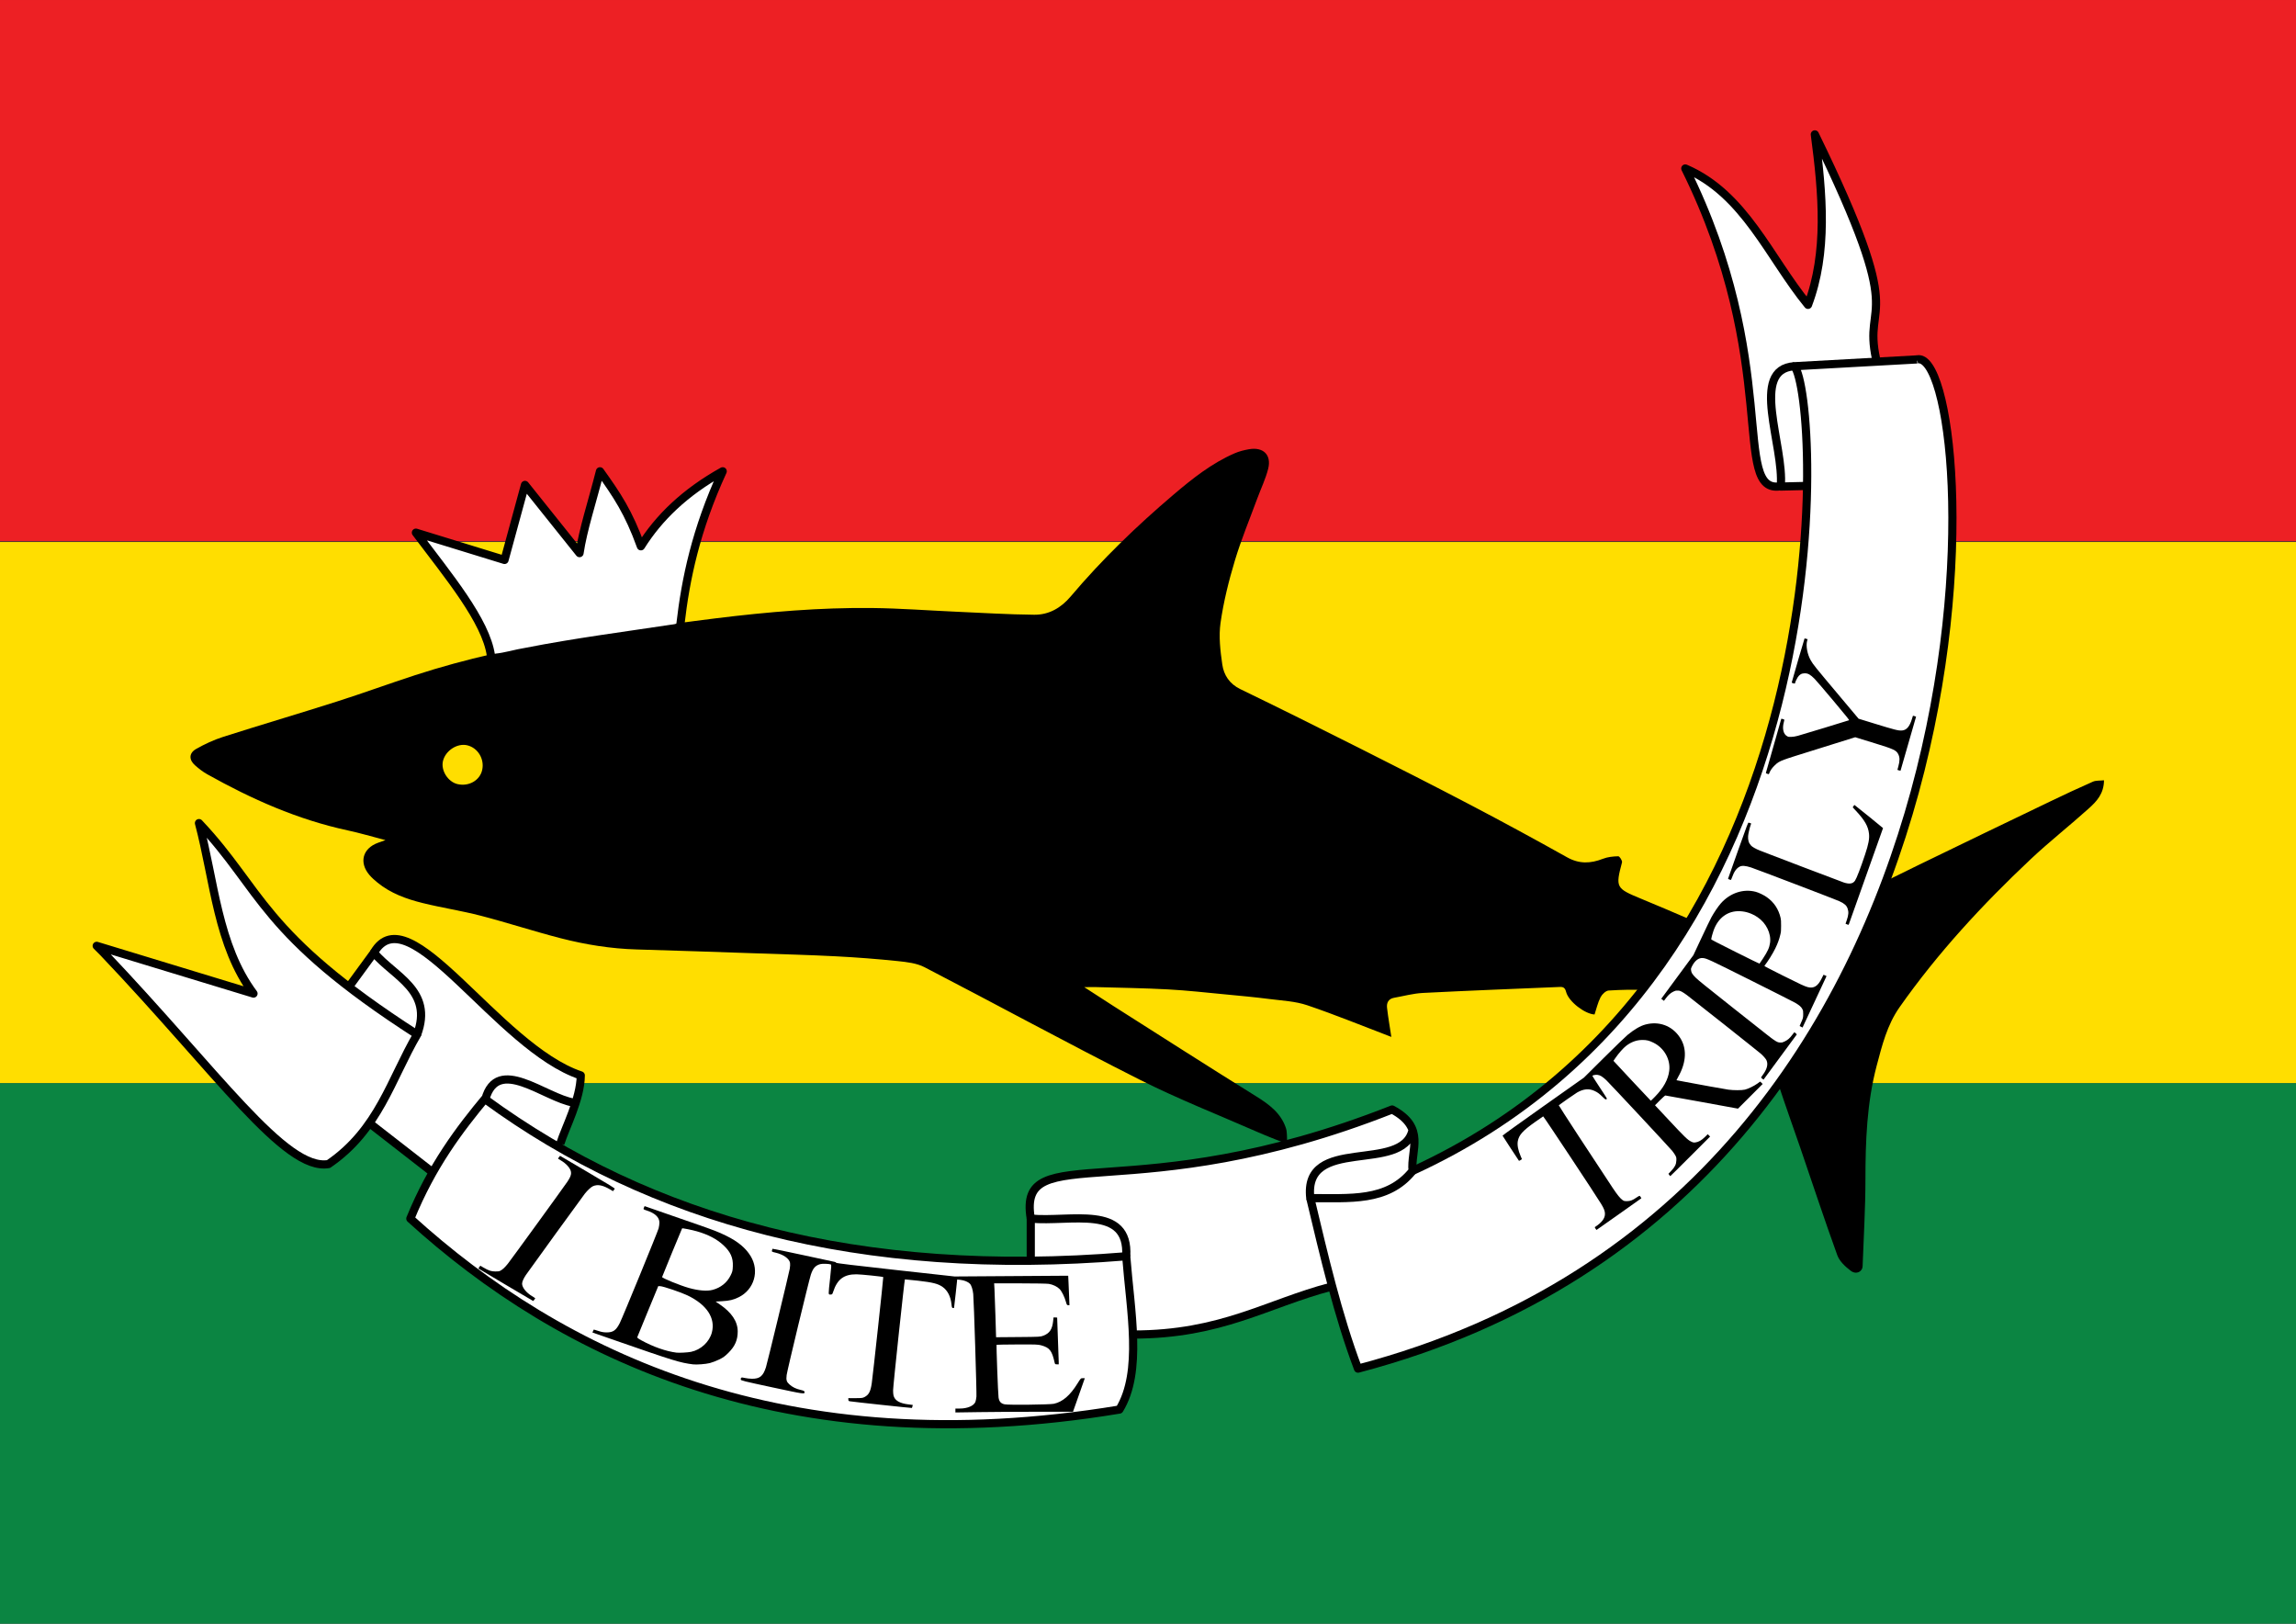 <?xml version="1.0" encoding="UTF-8" standalone="no"?>
<!-- Generator: Adobe Illustrator 17.0.0, SVG Export Plug-In . SVG Version: 6.00 Build 0)  -->

<svg
   xmlns:dc="http://purl.org/dc/elements/1.1/"
   xmlns:cc="http://creativecommons.org/ns#"
   xmlns:rdf="http://www.w3.org/1999/02/22-rdf-syntax-ns#"
   xmlns:svg="http://www.w3.org/2000/svg"
   xmlns="http://www.w3.org/2000/svg"
   xmlns:sodipodi="http://sodipodi.sourceforge.net/DTD/sodipodi-0.dtd"
   xmlns:inkscape="http://www.inkscape.org/namespaces/inkscape"
   version="1.1"
   id="Layer_1"
   x="0px"
   y="0px"
   width="841.89px"
   height="595.28px"
   viewBox="0 0 841.89 595.28"
   enable-background="new 0 0 841.89 595.28"
   xml:space="preserve"
   sodipodi:docname="Royal flag of the Kingdom of Abemama.svg"
   inkscape:version="0.92.4 (5da689c313, 2019-01-14)"><rect x="0" y="0" width="841.89" height="595.28" fill="#333333" stroke="none"/><defs
   id="defs78" /><sodipodi:namedview
   pagecolor="#ffffff"
   bordercolor="#666666"
   borderopacity="1"
   objecttolerance="10"
   gridtolerance="10"
   guidetolerance="10"
   inkscape:pageopacity="0"
   inkscape:pageshadow="2"
   inkscape:window-width="1355"
   inkscape:window-height="1006"
   id="namedview76"
   showgrid="true"
   inkscape:zoom="1"
   inkscape:cx="470.06484"
   inkscape:cy="198.85862"
   inkscape:window-x="442"
   inkscape:window-y="11"
   inkscape:window-maximized="0"
   inkscape:current-layer="Layer_1"><inkscape:grid
     type="xygrid"
     id="grid109"
     spacingy="0.5"
     spacingx="0.5" /></sodipodi:namedview>




<rect
   y="0.003"
   x="0"
   style="display:inline;fill:#ed2024"
   width="841.89"
   height="198.427"
   id="rect64" /><rect
   x="0"
   style="display:inline;fill:#ffde00"
   y="198.706"
   width="841.89"
   height="198.427"
   id="rect66" /><rect
   x="0"
   style="display:inline;fill:#0b8542"
   y="397.132"
   width="841.89"
   height="198.427"
   id="rect68" /><g
   style="display:inline"
   id="qVh5hi_1_"
   transform="translate(1.1e-5,0.279)"><g
     id="g72"><path
       inkscape:connector-curvature="0"
       d="m 771.487,285.788 c -0.041,4.988 -2.768,7.793 -5.556,10.306 -7.017,6.325 -14.475,12.172 -21.349,18.643 -17.666,16.63 -34.105,34.386 -48.088,54.294 -4.52,6.436 -6.394,13.967 -8.355,21.382 -3.619,13.684 -4.12,27.7 -4.126,41.789 -0.004,10.571 -0.657,21.141 -1.037,31.711 -0.074,2.062 -2.347,3.209 -4.326,1.715 -1.988,-1.501 -4.145,-3.487 -4.955,-5.722 -4.711,-12.995 -9.033,-26.13 -13.513,-39.209 -2.71,-7.911 -5.568,-15.773 -8.166,-23.721 -1.324,-4.051 -2.141,-8.265 -3.327,-12.366 -3.342,-11.557 -12.228,-18.575 -24.798,-19.786 -6.602,-0.636 -13.175,-1.618 -19.787,-2.071 -4.724,-0.324 -9.5,-0.178 -14.232,0.108 -1.071,0.065 -2.44,1.386 -2.992,2.474 -1.003,1.975 -1.495,4.208 -2.194,6.312 -3.49,-0.166 -9.495,-4.683 -10.422,-8.254 -0.398,-1.534 -1.033,-1.892 -2.289,-1.84 -16.739,0.702 -33.481,1.341 -50.211,2.196 -3.554,0.182 -7.069,1.151 -10.598,1.78 -2.048,0.365 -2.781,1.837 -2.57,3.663 0.406,3.5 1.017,6.976 1.576,10.68 -10.308,-3.928 -20.446,-8.091 -30.805,-11.598 -4.386,-1.485 -9.224,-1.701 -13.882,-2.295 -5.328,-0.68 -10.681,-1.178 -16.029,-1.684 -7.075,-0.669 -14.145,-1.468 -21.237,-1.85 -8.825,-0.475 -17.669,-0.588 -26.506,-0.843 -1.159,-0.034 -2.321,0.014 -4.134,0.03 3.948,2.554 7.399,4.822 10.885,7.036 17.348,11.014 34.646,22.108 52.098,32.956 4.768,2.964 9.078,6.125 10.936,11.607 0.549,1.621 0.336,3.5 0.524,5.944 -4.09,-1.655 -7.412,-2.905 -10.657,-4.328 -14.568,-6.387 -29.421,-12.215 -43.603,-19.371 -26.443,-13.343 -52.455,-27.54 -78.759,-41.164 -2.887,-1.496 -6.478,-1.893 -9.8,-2.238 -7.543,-0.783 -15.116,-1.365 -22.69,-1.756 -9.793,-0.505 -19.599,-0.762 -29.401,-1.095 -14.55,-0.493 -29.099,-1.005 -43.651,-1.419 -9.442,-0.269 -18.715,-1.758 -27.816,-4.097 -9.847,-2.531 -19.526,-5.711 -29.367,-8.266 -7.025,-1.824 -14.241,-2.905 -21.29,-4.65 -5.942,-1.471 -11.715,-3.541 -16.568,-7.504 -1.047,-0.854 -2.083,-1.758 -2.956,-2.782 -3.896,-4.567 -2.498,-9.748 3.133,-11.801 0.781,-0.285 1.567,-0.56 2.748,-0.981 -4.936,-1.282 -9.389,-2.61 -13.919,-3.585 -18.33,-3.945 -35.214,-11.475 -51.467,-20.581 -1.598,-0.895 -3.079,-2.058 -4.456,-3.276 -2.294,-2.03 -2.242,-4.484 0.438,-5.995 3.121,-1.76 6.434,-3.316 9.842,-4.403 13.884,-4.429 27.868,-8.546 41.753,-12.972 9.63,-3.07 19.127,-6.554 28.74,-9.68 18.614,-6.053 37.705,-10.197 56.994,-13.302 17.686,-2.847 35.439,-5.337 53.22,-7.524 19.034,-2.341 38.156,-3.991 57.359,-3.775 10.188,0.114 20.368,0.895 30.553,1.344 9.61,0.424 19.22,1.028 28.835,1.121 5.384,0.052 9.831,-2.519 13.368,-6.707 11.477,-13.588 24.24,-25.891 37.785,-37.393 6.874,-5.837 13.926,-11.437 22.281,-15.07 1.671,-0.727 3.496,-1.19 5.298,-1.504 5.247,-0.915 8.323,2.047 7.044,7.156 -0.936,3.737 -2.664,7.272 -4.003,10.911 -2.784,7.568 -5.897,15.04 -8.212,22.75 -2.241,7.461 -4.147,15.101 -5.25,22.799 -0.713,4.978 -0.091,10.255 0.638,15.295 0.563,3.894 2.639,7.112 6.617,9.037 14.549,7.041 29.017,14.251 43.456,21.518 13.749,6.92 27.478,13.882 41.111,21.026 11.837,6.204 23.589,12.576 35.249,19.107 4.441,2.488 8.609,2.32 13.122,0.553 1.751,-0.686 3.754,-0.888 5.651,-0.93 0.467,-0.01 1.533,1.621 1.367,2.242 -2.458,9.214 -2.166,9.533 6.816,13.252 12.004,4.97 23.928,10.143 35.784,15.459 3.029,1.358 5.825,0.923 8.461,-0.144 5.941,-2.405 11.774,-5.099 17.544,-7.898 13.432,-6.517 26.777,-13.215 40.202,-19.748 16.046,-7.809 32.13,-15.541 48.215,-23.271 5.175,-2.487 10.375,-4.926 15.631,-7.235 1.133,-0.499 2.555,-0.342 4.075,-0.512 z m -603.705,1.403 c 4.156,0.957 8.199,-1.378 9.032,-5.215 0.873,-4.024 -1.6,-8.087 -5.489,-9.019 -3.625,-0.868 -7.953,1.921 -8.892,5.731 -0.852,3.457 1.811,7.688 5.349,8.503 z"
       id="path70" /></g></g><path
   style="display:inline;fill:#ffffff;fill-opacity:1;fill-rule:evenodd;stroke:none;stroke-width:0.669;stroke-linecap:butt;stroke-linejoin:round;stroke-miterlimit:4;stroke-dasharray:none;stroke-opacity:1"
   d="m 192.728,180.888 c -1.752,5.176 -2.944,10.558 -4.463,15.818 -0.385,0.749 -0.543,2.118 0.655,2.102 5.971,0.289 11.958,0.081 17.936,0.146 1.613,-0.615 -0.361,-2.069 -0.852,-2.863 -4.128,-5.08 -8.075,-10.317 -12.316,-15.3 -0.39,-0.185 -0.614,-0.161 -0.96,0.098 z"
   id="path945"
   inkscape:connector-curvature="0" /><path
   style="display:inline;fill:#ffffff;fill-opacity:1;fill-rule:evenodd;stroke:none;stroke-width:0.946;stroke-linecap:butt;stroke-linejoin:round;stroke-miterlimit:4;stroke-dasharray:none;stroke-opacity:1"
   d="m 214.369,197.934 c -0.769,1.793 -0.24,4.305 -1.633,5.791 -2.321,-1.116 -3.208,-3.999 -5.273,-5.372 -6.437,0.028 -12.945,-0.292 -19.338,-0.05 -1.387,2.267 -1.23,5.489 -2.754,7.833 -3.021,-0.548 -6.103,-1.757 -9.132,-2.578 -6.312,-1.9 -12.588,-3.93 -18.931,-5.721 -1.888,0.591 0.371,2.294 0.839,3.241 7.489,10.405 15.895,20.444 20.905,32.31 1.024,1.979 0.961,4.479 2.229,6.281 3.772,-0.315 7.506,-1.568 11.279,-2.15 18.142,-3.563 36.475,-5.916 54.746,-8.689 1.8,-0.207 1.235,-2.64 1.714,-3.881 1.196,-8.849 3.016,-17.556 5.24,-26.19 -0.333,-1.519 -2.448,-0.706 -3.562,-0.996 -4.279,-0.024 -8.629,-0.209 -12.862,0.071 -1.151,0.722 -1.449,3.37 -3.127,3.247 -1.39,-1.071 -1.038,-4.112 -3.481,-3.375 -5.535,0.086 -11.143,-0.171 -16.632,0.129 z"
   id="path953"
   inkscape:connector-curvature="0" /><path
   style="display:inline;fill:#ffffff;fill-opacity:1;fill-rule:evenodd;stroke:none;stroke-width:0.334;stroke-linecap:butt;stroke-linejoin:round;stroke-miterlimit:4;stroke-dasharray:none;stroke-opacity:1"
   d="m 220.557,175.801 c -0.878,0.293 -0.738,1.447 -1.048,2.153 -1.753,6.599 -3.755,13.145 -5.21,19.815 0.02,0.713 0.816,0.787 1.347,0.645 5.514,-0.135 11.035,0.094 16.546,-0.143 0.824,0.046 0.983,-0.905 0.584,-1.467 -2.492,-6.402 -5.812,-12.462 -9.684,-18.13 -0.665,-0.914 -1.191,-1.957 -1.987,-2.763 -0.162,-0.109 -0.359,-0.138 -0.549,-0.111 z"
   id="path955"
   inkscape:connector-curvature="0" /><path
   style="display:inline;fill:#ffffff;fill-opacity:1;fill-rule:evenodd;stroke:none;stroke-width:0.669;stroke-linecap:butt;stroke-linejoin:round;stroke-miterlimit:4;stroke-dasharray:none;stroke-opacity:1"
   d="m 261.266,176.146 c -2.878,1.488 -5.451,3.572 -8.072,5.483 -5.707,4.478 -10.898,9.684 -15.063,15.633 -0.27,1.523 1.725,0.949 2.62,1.048 4.385,-0.17 8.868,0.12 13.218,0.257 1.047,-0.491 0.884,-2.097 1.395,-3.044 1.892,-6.315 4.39,-12.412 6.684,-18.574 0.033,-0.416 -0.327,-0.88 -0.782,-0.803 z"
   id="path957"
   inkscape:connector-curvature="0" /><path
   style="display:inline;fill:none;fill-opacity:1;fill-rule:evenodd;stroke:#000000;stroke-width:3;stroke-linecap:butt;stroke-linejoin:round;stroke-miterlimit:4;stroke-dasharray:none;stroke-opacity:1"
   d="m 180,240.279 c -1.846,-12.731 -15.613,-29.157 -27.5,-45 l 32.5,10 7.5,-27.5 20,25 c 1.309,-8.744 4.54,-18.36 7.5,-30 6.192,8.658 10.507,15.018 15,27.5 6.54,-10.441 16.116,-19.765 30,-27.5 -9.901,21.52 -13.617,39.693 -15.5,56"
   id="path938"
   inkscape:connector-curvature="0"
   sodipodi:nodetypes="ccccccccc" /><path
   style="display:inline;fill:#ffffff;fill-opacity:1;fill-rule:evenodd;stroke:#000000;stroke-width:0.946;stroke-linecap:butt;stroke-linejoin:round;stroke-miterlimit:4;stroke-dasharray:none;stroke-opacity:1"
   d="m 76.304,306.471 c -2.555,0.412 -1.852,3.4 -1.425,5.166 3.492,17.05 6.221,34.917 15.679,49.902 1.721,1.963 0.475,1.751 -1.448,0.988 -15.8,-4.604 -31.483,-9.61 -47.295,-14.165 -2.312,-0.255 -3.136,2.851 -1.363,4.091 16.643,17.858 32.52,36.489 49.162,54.385 6.897,7.114 13.965,14.497 22.94,18.973 2.889,1.166 6.592,2.625 9.363,0.399 9.194,-6.482 15.783,-15.955 20.721,-25.929 3.359,-6.615 6.815,-13.226 9.944,-19.928 0.615,-2.676 -2.897,-3.376 -4.446,-4.803 -20.593,-13.463 -40.209,-29.064 -54.752,-48.963 -5.078,-6.455 -9.65,-13.343 -15.16,-19.441 -0.522,-0.471 -1.21,-0.756 -1.92,-0.672 z"
   id="path1085"
   inkscape:connector-curvature="0"
   sodipodi:nodetypes="ccccccccccccccc" /><path
   style="display:inline;fill:#ffffff;fill-opacity:1;fill-rule:evenodd;stroke:#000000;stroke-width:1.338;stroke-linecap:butt;stroke-linejoin:round;stroke-miterlimit:4;stroke-dasharray:none;stroke-opacity:1"
   d="m 144.334,343.948 c -3.094,0.082 -6.677,2.404 -7.037,5.486 1.494,2.993 4.921,4.708 7.165,7.219 4.504,4.224 9.95,9.132 9.377,15.934 0.125,5.302 -3.513,9.659 -5.384,14.393 -3.921,8.066 -8.117,16.06 -12.557,23.804 -0.511,2.983 3.525,3.956 5.17,5.847 5.472,4.103 10.686,8.615 16.395,12.369 3.275,0.427 3.916,-3.808 5.626,-5.7 5.312,-8.633 12.343,-16.071 17.559,-24.744 3.899,-4.438 10.396,-1.598 14.8,0.263 4.794,1.87 9.399,4.65 14.447,5.595 2.73,-0.672 2.415,-4.451 3.17,-6.71 1.296,-2.843 -1.254,-4.627 -3.677,-5.342 -13.899,-6.558 -24.62,-17.969 -35.768,-28.134 -7.865,-6.949 -15.037,-15.337 -24.902,-19.499 -1.4,-0.509 -2.886,-0.839 -4.382,-0.782 z"
   id="path1087"
   inkscape:connector-curvature="0"
   sodipodi:nodetypes="ccccccccccccccccc" /><path
   style="display:inline;fill:#ffffff;fill-opacity:1;fill-rule:evenodd;stroke:#000000;stroke-width:1.338;stroke-linecap:butt;stroke-linejoin:round;stroke-miterlimit:4;stroke-dasharray:none;stroke-opacity:1"
   d="m 136.432,350.192 c -3.148,2.868 -5.365,6.75 -7.752,10.29 -0.842,3.088 3.128,4.142 4.854,5.902 5.724,3.921 11.129,8.431 17.261,11.693 2.672,1.218 4.116,-1.954 3.819,-4.156 0.745,-6.157 -2.666,-11.892 -7.339,-15.632 -3.211,-2.726 -6.031,-6.136 -9.74,-8.158 -0.368,0.02 -0.735,0.04 -1.103,0.06 z"
   id="path1089"
   inkscape:connector-curvature="0"
   sodipodi:nodetypes="ccccccccc" /><path
   style="display:inline;fill:#ffffff;fill-opacity:1;fill-rule:evenodd;stroke:#000000;stroke-width:1.338;stroke-linecap:butt;stroke-linejoin:round;stroke-miterlimit:4;stroke-dasharray:none;stroke-opacity:1"
   d="m 185.623,395.498 c -4.007,-0.19 -8.098,3.792 -7.288,7.815 3.259,3.439 7.764,5.563 11.568,8.382 4.476,2.844 8.845,5.952 13.586,8.322 3.39,-0.027 3.24,-4.451 4.631,-6.692 0.617,-2.771 3.196,-5.553 2.179,-8.427 -2.896,-2.554 -7.079,-3.142 -10.404,-5.039 -4.559,-1.916 -9.232,-4.247 -14.271,-4.361 z"
   id="path1091"
   inkscape:connector-curvature="0"
   sodipodi:nodetypes="cccccccc" /><path
   style="display:inline;fill:#ffffff;fill-opacity:1;fill-rule:evenodd;stroke:#000000;stroke-width:1.338;stroke-linecap:butt;stroke-linejoin:round;stroke-miterlimit:4;stroke-dasharray:none;stroke-opacity:1"
   d="m 177.729,403.485 c -3.572,2.082 -5.524,6.152 -8.167,9.237 -7.428,9.933 -13.822,20.699 -18.644,32.129 -0.685,3.275 3.084,5.133 4.939,7.223 28.3,24.477 61.15,43.839 96.737,55.575 26.665,8.807 54.636,13.932 82.728,14.531 17.366,0.12 34.784,0.263 52.045,-1.945 7.654,-1.019 15.499,-1.374 22.953,-3.446 2.838,-2.324 3.132,-6.496 4.23,-9.796 2.462,-11.859 0.664,-24.075 -0.246,-36.011 -0.708,-3.339 0.121,-7.209 -1.685,-10.19 -3.5,-1.048 -7.326,0.331 -10.922,0.149 -38.652,2.373 -77.695,0.091 -115.434,-8.873 -38.074,-8.79 -74.505,-25.312 -106.38,-48.052 -0.618,-0.445 -1.392,-0.72 -2.155,-0.53 z"
   id="path1093"
   inkscape:connector-curvature="0"
   sodipodi:nodetypes="ccccccccccccccc" /><path
   style="display:inline;fill:#ffffff;fill-opacity:1;fill-rule:evenodd;stroke:#000000;stroke-width:0.946;stroke-linecap:butt;stroke-linejoin:round;stroke-miterlimit:4;stroke-dasharray:none;stroke-opacity:1"
   d="m 510.075,406.675 c -8.529,2.795 -16.875,6.179 -25.506,8.688 -23.018,7.118 -46.683,11.479 -70.648,13.187 -8.98,0.89 -18.119,1.001 -26.987,2.867 -4.169,0.862 -8.543,3.444 -9.434,7.92 -0.368,2.357 -0.7,4.903 0.036,7.199 1.908,1.716 4.752,0.497 7.074,0.835 6.117,0.133 12.294,-0.484 18.373,0.321 4.242,0.75 8.767,3.572 9.136,8.27 1.065,9.787 1.586,19.634 2.647,29.427 0.073,1.799 0.329,4.607 2.77,4.342 13.198,-0.226 26.302,-2.616 38.786,-6.879 10.287,-3.498 20.468,-7.319 30.855,-10.513 2.434,-1.53 0.428,-4.499 0.215,-6.633 -2.28,-9.372 -4.84,-18.78 -6.632,-28.203 -0.113,-3.832 1.438,-7.922 5.012,-9.74 5.519,-3.098 12.084,-3.007 18.148,-4.228 5.045,-0.874 11.15,-1.966 13.699,-7.018 1.657,-3.173 -1.357,-6.179 -3.656,-7.999 -1.136,-0.839 -2.361,-2.008 -3.889,-1.843 z"
   id="path1095"
   inkscape:connector-curvature="0"
   sodipodi:nodetypes="ccccccccccccccccccccc" /><path
   style="display:inline;fill:#ffffff;fill-opacity:1;fill-rule:evenodd;stroke:#000000;stroke-width:0.946;stroke-linecap:butt;stroke-linejoin:round;stroke-miterlimit:4;stroke-dasharray:none;stroke-opacity:1"
   d="m 378.336,446.765 c -1.711,1.903 -0.522,4.742 -0.874,7.06 0.185,2.604 -0.415,5.331 0.39,7.838 1.863,1.668 4.622,0.578 6.903,0.851 9.053,-0.257 18.144,-0.667 27.143,-1.463 2.575,-0.737 1.414,-3.835 1.119,-5.766 -1.109,-5.477 -6.754,-8.569 -11.999,-8.675 -7.242,-0.347 -14.54,-0.282 -21.765,-0.139 -0.306,0.098 -0.611,0.196 -0.917,0.294 z"
   id="path1097"
   inkscape:connector-curvature="0"
   sodipodi:nodetypes="ccccccccc" /><path
   style="display:inline;fill:#ffffff;fill-opacity:1;fill-rule:evenodd;stroke:#000000;stroke-width:1.338;stroke-linecap:butt;stroke-linejoin:round;stroke-miterlimit:4;stroke-dasharray:none;stroke-opacity:1"
   d="m 516.145,418.112 c -6.362,4.929 -14.788,4.555 -22.295,6.151 -6.136,0.584 -13.205,4.198 -13.851,11.015 -0.605,2.3 0.639,5.187 3.43,4.381 8.993,-0.602 18.733,0.899 26.901,-3.841 3.649,-2.07 8.758,-4.835 8.14,-9.798 -0.394,-2.65 1.89,-6.267 -0.893,-7.973 -0.478,0.022 -0.956,0.043 -1.433,0.065 z"
   id="path1099"
   inkscape:connector-curvature="0"
   sodipodi:nodetypes="ccccccccc" /><path
   style="display:inline;fill:#ffffff;fill-opacity:1;fill-rule:evenodd;stroke:#000000;stroke-width:1.338;stroke-linecap:butt;stroke-linejoin:round;stroke-miterlimit:4;stroke-dasharray:none;stroke-opacity:1"
   d="m 701.695,131.626 c -13.704,0.408 -27.389,1.323 -41.077,2.087 -3.391,0.875 -1.238,4.562 -0.89,6.796 2.475,13.02 2.241,26.025 2.286,39.351 -0.49,35.041 -6.923,70.155 -17.986,103.341 -14.15,42.112 -38.087,81.572 -71.977,110.838 -15.319,13.422 -32.566,24.303 -50.799,33.297 -5.372,2.748 -9.142,8.069 -15.231,9.518 -7.684,2.566 -15.714,1.677 -23.637,2.403 -3.238,1.19 -0.754,5.137 -0.535,7.463 4.426,18.076 8.797,36.298 15.268,53.734 1.932,2.318 5.277,0.039 7.678,-0.216 48.257,-13.626 93.187,-40.025 126.983,-77.266 34.297,-37.449 57.538,-84.076 70.721,-132.898 10.9,-40.283 15.969,-82.407 12.682,-124.09 -1.222,-10.783 -2.194,-22.128 -7.6,-31.771 -1.107,-2.472 -3.441,-2.808 -5.888,-2.587 z"
   id="path1101"
   inkscape:connector-curvature="0"
   sodipodi:nodetypes="ccccccccccccccccc" /><path
   style="display:inline;fill:#ffffff;fill-opacity:1;fill-rule:evenodd;stroke:#000000;stroke-width:0.473;stroke-linecap:butt;stroke-linejoin:round;stroke-miterlimit:4;stroke-dasharray:none;stroke-opacity:1"
   d="m 656.474,134.03 c -3.497,0.297 -6.287,3.29 -7.033,6.617 -0.64,3.081 -0.418,6.269 -0.318,9.392 0.757,7.486 2.525,14.897 3.235,22.303 0.244,1.796 -0.016,3.66 0.489,5.408 1.017,1.641 3.114,0.953 4.708,1.06 1.543,-0.143 3.216,0.244 4.66,-0.372 1.623,-1.052 0.844,-3.194 0.984,-4.798 -0.142,-11.164 -0.43,-22.409 -2.609,-33.393 -0.464,-1.912 -0.823,-3.922 -1.85,-5.62 -0.636,-0.555 -1.445,-0.701 -2.265,-0.597 z"
   id="path1103"
   inkscape:connector-curvature="0"
   sodipodi:nodetypes="ccccccccccc" /><path
   style="display:inline;fill:#ffffff;fill-opacity:1;fill-rule:evenodd;stroke:#000000;stroke-width:0.473;stroke-linecap:butt;stroke-linejoin:round;stroke-miterlimit:4;stroke-dasharray:none;stroke-opacity:1"
   d="m 668.043,56.737 c -1.469,0.184 -2.147,1.76 -1.816,3.087 0.825,7.654 1.342,15.347 1.183,23.049 0.011,6.417 -0.759,13.055 -2.165,19.349 -0.676,2.818 -1.501,5.837 -2.496,8.426 -5.362,-6.692 -9.888,-14.068 -14.81,-21.157 -4.088,-6.042 -8.387,-11.997 -13.663,-17.072 -3.463,-3.492 -7.375,-6.6 -11.729,-8.905 -1.653,-0.832 -3.635,1.051 -2.884,2.745 1.934,4.63 4.077,9.136 5.873,13.836 7.046,17.652 11.803,36.355 14.296,55.217 1.484,10.496 2.089,21.136 3.497,31.7 0.583,3.199 1.091,6.602 2.99,9.327 1.384,1.857 3.912,3.154 6.188,2.32 1.665,-0.923 0.967,-3.016 1.008,-4.557 -0.452,-7.137 -2.036,-14.121 -3.015,-21.182 -0.503,-3.406 -0.6,-7.123 -0.313,-10.652 0.465,-2.979 2.104,-6.142 5.219,-6.998 2.635,-0.693 5.409,-0.509 8.105,-0.782 7.658,-0.484 15.331,-0.801 22.99,-1.36 1.416,-0.305 2,-1.854 1.605,-3.149 -0.583,-3.077 -0.643,-6.158 -0.504,-9.176 0.226,-3.979 1.065,-8.014 0.714,-12.061 -0.54,-7.086 -2.816,-13.897 -5.164,-20.557 -3.783,-10.247 -8.242,-20.232 -12.907,-30.103 -0.369,-0.865 -1.276,-1.382 -2.2,-1.343 z"
   id="path1105"
   inkscape:connector-curvature="0"
   sodipodi:nodetypes="cccccccccccccccccccccccccc" /><path
   style="display:inline;fill:none;fill-opacity:1;fill-rule:evenodd;stroke:#000000;stroke-width:3;stroke-linecap:butt;stroke-linejoin:round;stroke-miterlimit:4;stroke-dasharray:none;stroke-opacity:1"
   d="m 35.458,346.764 2.5,2.5 c 41.748,43.857 66.584,80.154 82.5,77.5 18.409,-12.578 22.925,-31.126 32.5,-47.5 -57.504,-36.957 -56.692,-52.878 -80,-77.5 5.659,21.314 6.829,44.771 20,62.5 z"
   id="path1031"
   inkscape:connector-curvature="0"
   sodipodi:nodetypes="ccccccc" /><path
   style="display:inline;fill:none;fill-opacity:1;fill-rule:evenodd;stroke:#000000;stroke-width:3;stroke-linecap:butt;stroke-linejoin:round;stroke-miterlimit:4;stroke-dasharray:none;stroke-opacity:1"
   d="m 152.958,379.264 c 6.075,-16.168 -8.567,-21.299 -15.845,-30 l -9.155,12.5"
   id="path1033"
   inkscape:connector-curvature="0"
   sodipodi:nodetypes="ccc" /><path
   style="display:inline;fill:none;fill-opacity:1;fill-rule:evenodd;stroke:#000000;stroke-width:3;stroke-linecap:butt;stroke-linejoin:round;stroke-miterlimit:4;stroke-dasharray:none;stroke-opacity:1"
   d="m 137.113,349.264 c 12.689,-21.928 45.24,34.773 75.845,45 -0.067,8.752 -5.752,19.289 -7.5,25.008"
   id="path1035"
   inkscape:connector-curvature="0"
   sodipodi:nodetypes="ccc" /><path
   style="display:inline;fill:none;fill-opacity:1;fill-rule:evenodd;stroke:#000000;stroke-width:3;stroke-linecap:butt;stroke-linejoin:round;stroke-miterlimit:4;stroke-dasharray:none;stroke-opacity:1"
   d="m 210.458,404.264 c -10.764,-1.752 -28.054,-17.452 -32.5,-1.237 60.593,44.315 137.465,65.567 235,57.542 1.57,20.255 5.986,42.314 -2.5,56.195 -122.913,20.324 -205,-20 -260,-70 7.933,-19.414 17.981,-32.677 28,-44.704"
   id="path1037"
   inkscape:connector-curvature="0"
   sodipodi:nodetypes="cccccc" /><path
   style="display:inline;fill:none;fill-opacity:1;fill-rule:evenodd;stroke:#000000;stroke-width:3;stroke-linecap:butt;stroke-linejoin:round;stroke-miterlimit:4;stroke-dasharray:none;stroke-opacity:1"
   d="m 157.958,429.264 -22.5,-17.5"
   id="path1039"
   inkscape:connector-curvature="0"
   sodipodi:nodetypes="cc" /><path
   style="display:inline;fill:none;fill-opacity:1;fill-rule:evenodd;stroke:#000000;stroke-width:3;stroke-linecap:butt;stroke-linejoin:round;stroke-miterlimit:4;stroke-dasharray:none;stroke-opacity:1"
   d="m 415.458,489.264 c 32.45,-0.009 48.895,-11.272 72.5,-17.5"
   id="path1041"
   inkscape:connector-curvature="0"
   sodipodi:nodetypes="cc" /><path
   style="display:inline;fill:none;fill-opacity:1;fill-rule:evenodd;stroke:#000000;stroke-width:3;stroke-linecap:butt;stroke-linejoin:round;stroke-miterlimit:4;stroke-dasharray:none;stroke-opacity:1"
   d="m 412.958,460.569 c 1.153,-19.162 -20.485,-12.438 -35,-13.805 v 15"
   id="path1043"
   inkscape:connector-curvature="0"
   sodipodi:nodetypes="ccc" /><path
   style="display:inline;fill:none;fill-opacity:1;fill-rule:evenodd;stroke:#000000;stroke-width:3;stroke-linecap:butt;stroke-linejoin:round;stroke-miterlimit:4;stroke-dasharray:none;stroke-opacity:1"
   d="m 377.958,446.764 c -5,-30 37.5,-2.5 132.5,-40 12.551,6.687 6.713,14.862 7.5,22.5 -9.207,11.494 -23.174,9.897 -37.5,10 -2.7,-23.306 33.893,-8.733 37.5,-25"
   id="path1045"
   inkscape:connector-curvature="0"
   sodipodi:nodetypes="ccccc" /><path
   style="display:inline;fill:none;fill-opacity:1;fill-rule:evenodd;stroke:#000000;stroke-width:3;stroke-linecap:butt;stroke-linejoin:round;stroke-miterlimit:4;stroke-dasharray:none;stroke-opacity:1"
   d="m 480.458,439.264 c 5.114,21.407 10.101,42.915 17.5,62.5 C 745.457,436.764 726.503,126.362 702.957,131.764"
   id="path1049"
   inkscape:connector-curvature="0"
   sodipodi:nodetypes="ccc" /><path
   style="display:inline;fill:none;fill-opacity:1;fill-rule:evenodd;stroke:#000000;stroke-width:3;stroke-linecap:butt;stroke-linejoin:round;stroke-miterlimit:4;stroke-dasharray:none;stroke-opacity:1"
   d="m 702.957,131.764 -45,2.5 c 9.207,10.765 21.332,221.147 -140,295"
   id="path1051"
   inkscape:connector-curvature="0"
   sodipodi:nodetypes="ccc" /><path
   style="display:inline;fill:none;fill-opacity:1;fill-rule:evenodd;stroke:#000000;stroke-width:3;stroke-linecap:butt;stroke-linejoin:round;stroke-miterlimit:4;stroke-dasharray:none;stroke-opacity:1"
   d="m 657.957,134.264 c -16.624,1.102 -3.614,29.154 -5,44.114 l 10,-0.236"
   id="path1053"
   inkscape:connector-curvature="0"
   sodipodi:nodetypes="ccc" /><path
   style="display:inline;fill:none;fill-opacity:1;fill-rule:evenodd;stroke:#000000;stroke-width:3;stroke-linecap:butt;stroke-linejoin:round;stroke-miterlimit:4;stroke-dasharray:none;stroke-opacity:1"
   d="m 652.957,178.264 c -18.302,3.137 0.31,-45.278 -35,-116.5 21.811,9.324 30.722,32.555 45,50 7.234,-19.11 5.403,-40.661 2.5,-62.5 34.702,71.199 17.395,59.507 22.5,82.5"
   id="path1055"
   inkscape:connector-curvature="0"
   sodipodi:nodetypes="ccccc" /><path
   style="display:inline;fill:#000000;fill-opacity:1;fill-rule:evenodd;stroke:none;stroke-width:0.414;stroke-linecap:butt;stroke-linejoin:round;stroke-miterlimit:4;stroke-dasharray:none;stroke-opacity:1"
   d="m 185.59,471.121 c -5.459,-3.217 -9.988,-5.912 -10.063,-5.988 -0.091,-0.091 -0.014,-0.3 0.231,-0.621 l 0.368,-0.483 1.158,0.682 c 1.889,1.112 2.815,1.415 4.352,1.426 1.094,0.008 1.404,-0.04 1.864,-0.289 0.847,-0.458 1.598,-1.163 2.73,-2.565 1.053,-1.304 20.448,-28.013 21.771,-29.982 1.49,-2.217 1.719,-3.255 1.025,-4.647 -0.519,-1.041 -1.838,-2.327 -3.192,-3.112 -0.63,-0.365 -1.168,-0.702 -1.197,-0.748 -0.029,-0.046 0.124,-0.3 0.34,-0.564 l 0.392,-0.48 0.472,0.275 c 0.26,0.151 4.796,2.822 10.081,5.935 7.795,4.591 9.585,5.699 9.486,5.87 -0.067,0.115 -0.24,0.359 -0.384,0.542 l -0.262,0.332 -0.812,-0.489 c -2.849,-1.715 -4.75,-2.106 -6.513,-1.341 -0.694,0.301 -1.985,1.49 -2.992,2.755 -0.795,0.998 -20.684,28.43 -21.606,29.8 -0.875,1.301 -1.397,2.491 -1.397,3.188 -2.7e-4,1.391 1.504,3.282 3.625,4.559 0.665,0.4 1.207,0.77 1.205,0.822 -0.002,0.052 -0.173,0.292 -0.38,0.535 l -0.376,0.44 z"
   id="path1674"
   inkscape:connector-curvature="0" /><path
   style="display:inline;fill:#000000;fill-opacity:1;fill-rule:evenodd;stroke:none;stroke-width:0.586;stroke-linecap:butt;stroke-linejoin:round;stroke-miterlimit:4;stroke-dasharray:none;stroke-opacity:1"
   d="m 254.102,500.195 c -4.763,-0.599 -6.867,-1.246 -28.249,-8.681 l -8.62,-2.997 0.212,-0.496 c 0.117,-0.273 0.232,-0.527 0.258,-0.565 0.025,-0.038 0.776,0.178 1.669,0.479 1.21,0.408 1.997,0.548 3.089,0.547 2.386,-0.002 3.463,-0.773 4.807,-3.442 1.056,-2.097 13.893,-33.399 14.23,-34.698 0.165,-0.635 0.299,-1.591 0.299,-2.124 0,-1.936 -1.648,-3.486 -4.736,-4.455 -1.205,-0.378 -1.233,-0.412 -0.912,-1.116 l 0.211,-0.462 6.967,2.423 c 3.832,1.333 8.945,3.108 11.362,3.946 7.174,2.487 8.749,3.098 11.621,4.512 4.311,2.122 7.126,4.469 8.944,7.459 3.299,5.424 1.289,12.293 -4.412,15.076 -1.948,0.951 -3.366,1.286 -6.095,1.44 l -2.344,0.132 1.496,1.02 c 4.402,3 6.596,6.296 6.605,9.926 0.008,3.13 -0.984,5.421 -3.391,7.827 -1.305,1.305 -1.913,1.744 -3.441,2.486 -1.021,0.495 -2.541,1.076 -3.379,1.29 -1.502,0.384 -4.859,0.641 -6.192,0.473 z m -0.719,-4.588 c 3.629,-0.751 6.744,-3.648 7.647,-7.112 1.377,-5.288 -1.868,-10.198 -8.986,-13.599 -2.344,-1.12 -8.803,-3.305 -9.91,-3.354 l -0.761,-0.033 -3.79,9.18 c -2.085,5.049 -3.838,9.327 -3.897,9.507 -0.082,0.251 0.288,0.542 1.592,1.253 4.3,2.344 8.977,3.973 12.771,4.449 0.994,0.125 4.159,-0.048 5.335,-0.291 z m 7.937,-22.725 c 2.958,-0.787 5.27,-2.645 6.574,-5.284 0.679,-1.375 0.754,-1.685 0.822,-3.39 0.123,-3.095 -0.824,-5.215 -3.417,-7.654 -2.403,-2.26 -5.579,-3.932 -9.731,-5.122 -1.813,-0.52 -5.33,-1.223 -5.455,-1.09 -0.095,0.101 -7.338,17.708 -7.338,17.838 0,0.409 6.656,3.121 9.836,4.009 3.572,0.997 6.65,1.242 8.709,0.694 z"
   id="path1676"
   inkscape:connector-curvature="0" /><path
   style="display:inline;fill:#000000;fill-opacity:1;fill-rule:evenodd;stroke:none;stroke-width:0.586;stroke-linecap:butt;stroke-linejoin:round;stroke-miterlimit:4;stroke-dasharray:none;stroke-opacity:1"
   d="m 350.325,517.109 v -0.715 h 1.643 c 2.763,0 5.088,-0.99 5.686,-2.422 0.141,-0.337 0.313,-1.226 0.383,-1.976 0.123,-1.312 -0.942,-35.397 -1.174,-37.594 -0.176,-1.662 -0.661,-3.17 -1.206,-3.746 -0.665,-0.703 -2.052,-1.273 -3.49,-1.436 l -1.183,-0.134 -0.539,5.05 c -0.297,2.778 -0.571,5.153 -0.61,5.279 -0.039,0.126 -0.24,0.185 -0.447,0.131 -0.302,-0.079 -0.398,-0.334 -0.49,-1.303 -0.27,-2.857 -1.431,-5.144 -3.266,-6.433 -1.678,-1.179 -3.569,-1.659 -8.978,-2.279 -2.632,-0.302 -4.813,-0.525 -4.846,-0.496 -0.177,0.152 -4.33,39.131 -4.327,40.62 0.002,1.293 0.099,1.97 0.366,2.558 0.642,1.413 2.305,2.28 5.05,2.632 l 1.799,0.231 -0.123,0.512 c -0.067,0.282 -0.152,0.547 -0.189,0.589 -0.068,0.079 -21.811,-2.254 -22.779,-2.444 -0.427,-0.084 -0.537,-0.214 -0.537,-0.632 v -0.526 l 2.588,0.005 c 2.3,0.004 2.677,-0.043 3.393,-0.426 1.555,-0.832 2.161,-2.003 2.609,-5.038 0.399,-2.705 4.31,-38.825 4.214,-38.921 -0.179,-0.179 -8.186,-1.005 -9.816,-1.013 -4.6,-0.022 -7.041,1.804 -8.543,6.389 -0.318,0.972 -0.371,1.025 -1.004,1.025 -0.828,0 -0.822,0.315 -0.114,-6.099 0.455,-4.122 0.493,-4.845 0.254,-4.937 -0.646,-0.248 -3.104,-0.325 -3.855,-0.121 -1.79,0.487 -2.688,1.491 -3.477,3.891 -0.75,2.28 -8.674,35.14 -8.871,36.785 -0.224,1.876 -0.031,2.505 1.062,3.468 1.121,0.987 2.324,1.572 4.073,1.982 1.066,0.25 1.383,0.405 1.422,0.694 0.124,0.928 0.128,0.928 -11.823,-1.637 -10.611,-2.278 -11.564,-2.515 -11.562,-2.873 0.003,-0.786 0.214,-0.868 1.463,-0.571 0.643,0.153 1.837,0.285 2.653,0.293 2.856,0.03 4.08,-0.977 5.125,-4.214 0.479,-1.483 8.482,-34.609 8.742,-36.183 0.125,-0.757 0.167,-1.697 0.093,-2.09 -0.292,-1.559 -2.414,-3.06 -5.279,-3.736 -1.414,-0.333 -1.46,-0.362 -1.344,-0.848 0.066,-0.276 0.153,-0.54 0.192,-0.586 0.04,-0.046 5.103,1.002 11.252,2.328 6.149,1.326 11.378,2.45 11.619,2.498 0.242,0.048 0.439,0.188 0.439,0.311 0,0.152 6.956,0.992 21.729,2.624 l 21.729,2.4 20.828,-0.14 20.828,-0.14 0.115,2.425 c 0.063,1.334 0.167,3.765 0.231,5.403 l 0.117,2.979 h -0.477 c -0.419,0 -0.518,-0.149 -0.816,-1.221 -0.522,-1.88 -1.529,-3.903 -2.352,-4.726 -0.906,-0.906 -2.414,-1.623 -3.939,-1.873 -0.625,-0.102 -5.39,-0.187 -10.587,-0.187 l -9.45,-10e-4 0.12,2.002 c 0.066,1.101 0.226,5.545 0.356,9.876 l 0.235,7.875 8.118,-0.067 c 8.008,-0.066 8.134,-0.073 9.29,-0.53 2.255,-0.892 3.195,-2.324 3.52,-5.36 l 0.139,-1.296 h 0.661 c 0.363,0 0.664,0.022 0.669,0.049 0.028,0.174 0.567,15.463 0.572,16.211 l 0.006,0.928 h -0.68 c -0.582,0 -0.697,-0.077 -0.8,-0.537 -1.005,-4.499 -1.834,-5.573 -4.97,-6.438 -1.125,-0.31 -2.09,-0.345 -8.758,-0.31 -4.121,0.021 -7.531,0.076 -7.576,0.122 -0.141,0.141 0.526,18.125 0.718,19.354 0.231,1.482 0.843,2.162 2.223,2.47 1.326,0.296 16.561,0.127 18.061,-0.2 3.214,-0.7 5.979,-3.085 8.701,-7.503 1.135,-1.842 1.172,-1.878 1.899,-1.878 h 0.742 l -1.045,2.979 c -0.575,1.638 -1.55,4.407 -2.167,6.152 l -1.123,3.174 h -12.737 c -7.005,0 -16.706,0.058 -21.558,0.13 l -8.821,0.129 z"
   id="path1680"
   inkscape:connector-curvature="0" /><path
   style="display:inline;fill:#000000;fill-opacity:1;fill-rule:evenodd;stroke:none;stroke-width:0.414;stroke-linecap:butt;stroke-linejoin:round;stroke-miterlimit:4;stroke-dasharray:none;stroke-opacity:1"
   d="m 585.024,450.43 c -0.176,-0.272 -0.301,-0.508 -0.276,-0.524 2.583,-1.693 3.735,-3.18 3.754,-4.847 0.012,-1.025 -0.326,-1.916 -1.4,-3.693 -1.89,-3.127 -21.106,-32.141 -21.251,-32.087 -0.087,0.033 -1.455,0.98 -3.038,2.104 -4.466,3.171 -5.858,4.717 -6.264,6.959 -0.26,1.435 0.094,3.313 1.042,5.529 l 0.467,1.09 -0.507,0.345 c -0.279,0.19 -0.548,0.299 -0.597,0.243 -0.175,-0.198 -5.95,-9.045 -6.004,-9.199 -0.03,-0.086 6.671,-4.908 14.892,-10.717 l 14.947,-10.56 7.32,-7.269 c 4.026,-3.998 7.91,-7.756 8.632,-8.351 2.451,-2.022 4.694,-3.334 6.56,-3.836 4.978,-1.341 9.742,0.4 12.592,4.6 2.721,4.009 2.536,9.152 -0.523,14.55 -0.381,0.672 -0.673,1.238 -0.65,1.256 0.024,0.018 1.628,0.324 3.565,0.678 1.937,0.354 5.883,1.082 8.77,1.616 2.886,0.534 5.901,1.061 6.698,1.169 1.933,0.264 4.924,0.258 6.077,-0.01 1.16,-0.27 3.397,-1.364 4.622,-2.258 l 0.962,-0.702 0.458,0.443 0.458,0.443 -4.527,4.523 -4.527,4.523 -13.189,-2.411 c -7.254,-1.326 -13.3,-2.412 -13.436,-2.413 -0.136,-9.7e-4 -1.048,0.806 -2.026,1.793 l -1.779,1.795 5.005,5.352 c 5.863,6.27 6.943,7.317 8.167,7.92 0.78,0.384 0.985,0.429 1.617,0.354 1.13,-0.134 2.288,-0.788 3.492,-1.973 l 1.066,-1.048 0.43,0.43 0.43,0.43 -7.249,7.25 c -3.987,3.987 -7.291,7.25 -7.343,7.25 -0.052,0 -0.228,-0.188 -0.392,-0.417 l -0.297,-0.417 1.038,-1.103 c 1.354,-1.439 1.8,-2.338 1.865,-3.762 0.044,-0.946 0.006,-1.16 -0.318,-1.795 -0.202,-0.397 -0.73,-1.174 -1.173,-1.727 -0.924,-1.152 -22.691,-24.491 -24.127,-25.868 -1.456,-1.397 -2.391,-1.963 -3.361,-2.033 -0.81,-0.059 -1.8,0.161 -1.8,0.4 0,0.071 1.15,1.874 2.556,4.006 3.114,4.722 2.909,4.354 2.538,4.553 -0.265,0.142 -0.402,0.054 -1.348,-0.867 -1.296,-1.261 -1.843,-1.665 -2.968,-2.192 -2.027,-0.949 -4.038,-0.766 -6.399,0.581 -0.622,0.355 -6.406,4.38 -6.713,4.671 -0.088,0.084 12.507,19.386 19.853,30.426 1.589,2.387 2.681,3.728 3.51,4.311 0.54,0.379 0.698,0.419 1.655,0.417 1.224,-0.003 2.061,-0.327 3.574,-1.385 0.497,-0.347 0.973,-0.604 1.058,-0.57 0.085,0.034 0.264,0.25 0.397,0.479 l 0.242,0.418 -8.205,5.812 c -4.513,3.197 -8.227,5.812 -8.253,5.811 -0.026,-9.7e-4 -0.192,-0.224 -0.368,-0.497 z m 21.819,-48.357 c 3.138,-3.218 4.828,-6.292 5.227,-9.506 0.521,-4.19 -1.884,-8.426 -5.871,-10.344 -1.57,-0.755 -2.445,-0.964 -4.005,-0.955 -2.118,0.012 -4.057,0.719 -5.938,2.164 -1.026,0.789 -2.733,2.721 -3.921,4.44 l -0.72,1.041 6.808,7.311 c 3.745,4.021 6.845,7.316 6.89,7.322 0.045,0.006 0.733,-0.657 1.529,-1.473 z"
   id="path1682"
   inkscape:connector-curvature="0" /><path
   style="display:inline;fill:#000000;fill-opacity:1;fill-rule:evenodd;stroke:none;stroke-width:0.293;stroke-linecap:butt;stroke-linejoin:round;stroke-miterlimit:4;stroke-dasharray:none;stroke-opacity:1"
   d="m 646.2,395.487 c -0.24,-0.189 -0.45,-0.381 -0.466,-0.426 -0.016,-0.045 0.26,-0.47 0.613,-0.945 1.594,-2.14 2.059,-3.986 1.37,-5.439 -0.24,-0.507 -1.098,-1.497 -2.009,-2.32 -0.831,-0.751 -24.741,-19.716 -27.093,-21.489 -0.698,-0.527 -1.599,-1.123 -2.002,-1.325 -0.664,-0.333 -0.805,-0.368 -1.514,-0.368 -0.707,0 -0.851,0.035 -1.514,0.366 -1.047,0.523 -1.798,1.182 -2.682,2.355 l -0.773,1.025 -0.25,-0.186 c -0.137,-0.102 -0.358,-0.271 -0.491,-0.376 l -0.241,-0.19 0.241,-0.335 c 0.133,-0.184 2.783,-3.782 5.891,-7.996 l 5.65,-7.661 2.945,-6.295 c 1.62,-3.462 3.271,-6.888 3.67,-7.613 0.98,-1.78 2.453,-3.952 3.441,-5.072 3.36,-3.81 8.248,-5.436 12.775,-4.25 1.157,0.303 2.994,1.194 4.125,2 2.617,1.865 4.266,4.352 5.018,7.566 0.15,0.639 0.182,1.163 0.18,2.881 -0.003,1.949 -0.023,2.183 -0.276,3.257 -0.413,1.754 -0.964,3.26 -1.865,5.093 -0.966,1.966 -2.694,4.73 -3.981,6.368 -0.068,0.087 1.666,0.997 6.576,3.452 6.657,3.329 8.18,4.035 9.349,4.337 2.202,0.568 3.696,-0.366 5.068,-3.17 0.355,-0.725 0.661,-1.338 0.68,-1.362 0.019,-0.024 0.276,0.075 0.57,0.219 l 0.536,0.263 -0.137,0.318 c -0.075,0.175 -1.905,4.097 -4.066,8.716 -2.161,4.619 -4.076,8.719 -4.255,9.11 l -0.326,0.712 -0.517,-0.26 c -0.284,-0.143 -0.532,-0.274 -0.551,-0.291 -0.019,-0.017 0.184,-0.506 0.452,-1.087 0.782,-1.698 0.853,-1.97 0.853,-3.304 0,-1.132 -0.011,-1.197 -0.324,-1.832 -0.376,-0.765 -1.032,-1.345 -2.557,-2.263 -0.51,-0.307 -7.717,-3.952 -16.016,-8.099 -15.771,-7.881 -16.503,-8.222 -17.931,-8.337 -1.532,-0.124 -2.919,0.953 -3.993,3.098 -0.338,0.676 -0.36,0.772 -0.304,1.318 0.1,0.965 0.446,1.529 1.712,2.793 0.887,0.885 3.769,3.216 13.338,10.787 14.398,11.392 14.137,11.187 15.137,11.882 1.321,0.919 1.743,1.099 2.588,1.101 0.659,0.002 0.816,-0.037 1.562,-0.396 1.114,-0.535 1.868,-1.187 2.74,-2.369 0.4,-0.542 0.753,-0.987 0.784,-0.989 0.148,-0.009 0.957,0.716 0.901,0.808 -0.045,0.073 -12.04,16.364 -12.18,16.542 -0.008,0.011 -0.212,-0.135 -0.452,-0.325 z m 0.14,-43.917 c 1.841,-2.79 2.453,-4.134 2.698,-5.925 0.468,-3.412 -1.443,-7.308 -4.613,-9.404 -2.069,-1.368 -4.155,-2.077 -6.426,-2.184 -4.478,-0.211 -8.058,2.441 -9.712,7.194 -0.367,1.054 -0.835,2.788 -0.835,3.094 0,0.138 1.967,1.161 8.813,4.586 4.847,2.424 8.848,4.387 8.89,4.362 0.042,-0.025 0.575,-0.8 1.183,-1.723 z"
   id="path1684"
   inkscape:connector-curvature="0" /><path
   style="display:inline;fill:#000000;fill-opacity:1;fill-rule:evenodd;stroke:none;stroke-width:0.293;stroke-linecap:butt;stroke-linejoin:round;stroke-miterlimit:4;stroke-dasharray:none;stroke-opacity:1"
   d="m 677.677,339.047 c -0.081,-0.028 -0.329,-0.129 -0.552,-0.224 l -0.406,-0.173 0.418,-1.204 c 0.69,-1.986 0.78,-3.112 0.347,-4.345 -0.413,-1.174 -1.115,-1.797 -3.07,-2.722 -1.149,-0.544 -30.673,-11.819 -32.333,-12.348 -2.062,-0.657 -3.288,-0.753 -4.156,-0.325 -1.187,0.585 -2.088,1.847 -2.829,3.962 -0.184,0.524 -0.386,0.952 -0.45,0.952 -0.187,0 -1.012,-0.376 -1.01,-0.46 7.8e-4,-0.042 1.646,-4.691 3.655,-10.331 3.464,-9.721 3.666,-10.253 3.88,-10.237 0.125,0.009 0.389,0.086 0.588,0.17 l 0.361,0.153 -0.197,0.562 c -0.396,1.134 -0.873,3.196 -0.933,4.033 -0.106,1.493 0.236,2.588 1.095,3.507 0.462,0.494 1.682,1.183 3.209,1.812 1.412,0.582 29.917,11.423 30.77,11.703 2.095,0.687 3.372,0.476 4.14,-0.683 0.606,-0.915 2.053,-4.678 3.674,-9.556 1.282,-3.857 1.649,-5.82 1.439,-7.69 -0.3,-2.675 -1.589,-4.926 -4.771,-8.332 l -1.193,-1.277 0.287,-0.46 c 0.255,-0.41 0.306,-0.447 0.463,-0.335 0.733,0.523 10.366,8.325 10.366,8.395 0,0.098 -12.351,34.83 -12.534,35.248 -0.071,0.162 -0.166,0.237 -0.259,0.205 z"
   id="path1686"
   inkscape:connector-curvature="0" /><path
   style="display:inline;fill:#000000;fill-opacity:1;fill-rule:evenodd;stroke:none;stroke-width:0.293;stroke-linecap:butt;stroke-linejoin:round;stroke-miterlimit:4;stroke-dasharray:none;stroke-opacity:1"
   d="m 648.014,283.679 c -0.311,-0.09 -0.513,-0.204 -0.513,-0.289 0,-0.098 4.72,-16.689 5.625,-19.772 0.044,-0.152 0.087,-0.153 0.556,-0.015 0.28,0.082 0.538,0.178 0.575,0.213 0.037,0.035 -0.045,0.482 -0.182,0.992 -0.633,2.359 -0.139,4.381 1.247,5.112 0.506,0.267 0.57,0.276 1.553,0.231 0.738,-0.034 1.394,-0.143 2.344,-0.391 1.169,-0.305 18.335,-5.525 18.78,-5.711 0.148,-0.062 -0.791,-1.23 -5.708,-7.104 -3.237,-3.866 -6.348,-7.496 -6.915,-8.066 -1.574,-1.583 -2.404,-2.045 -3.658,-2.036 -1.106,0.008 -1.878,0.449 -2.537,1.451 -0.367,0.557 -0.935,1.784 -0.94,2.028 -7.8e-4,0.045 -0.038,0.139 -0.083,0.21 -0.067,0.106 -0.183,0.1 -0.642,-0.034 -0.494,-0.144 -0.554,-0.188 -0.506,-0.373 0.499,-1.917 4.625,-16.079 4.684,-16.079 0.045,-3e-5 0.314,0.067 0.596,0.149 l 0.514,0.149 -0.181,0.654 c -0.489,1.763 0.091,4.907 1.291,7 0.99,1.727 1.21,2 10.776,13.385 l 6.811,8.105 5.632,1.734 c 7.758,2.389 8.975,2.695 10.308,2.588 1.651,-0.133 2.791,-1.461 3.623,-4.221 0.194,-0.643 0.362,-1.178 0.374,-1.19 0.04,-0.04 1.141,0.307 1.141,0.359 3.9e-4,0.116 -5.649,19.741 -5.696,19.788 -0.052,0.052 -1.14,-0.236 -1.14,-0.302 0,-0.02 0.155,-0.601 0.345,-1.291 0.557,-2.024 0.552,-3.251 -0.018,-4.418 -0.717,-1.467 -1.652,-1.904 -8.68,-4.058 -2.576,-0.789 -5.231,-1.606 -5.9,-1.814 l -1.216,-0.379 -8.305,2.59 c -15.15,4.725 -16.103,5.027 -17.712,5.625 -1.895,0.703 -2.492,1.071 -3.679,2.268 -0.884,0.892 -1.476,1.761 -1.784,2.619 -0.091,0.255 -0.189,0.459 -0.217,0.453 -0.028,-0.006 -0.281,-0.079 -0.563,-0.161 z"
   id="path1688"
   inkscape:connector-curvature="0" /></svg>